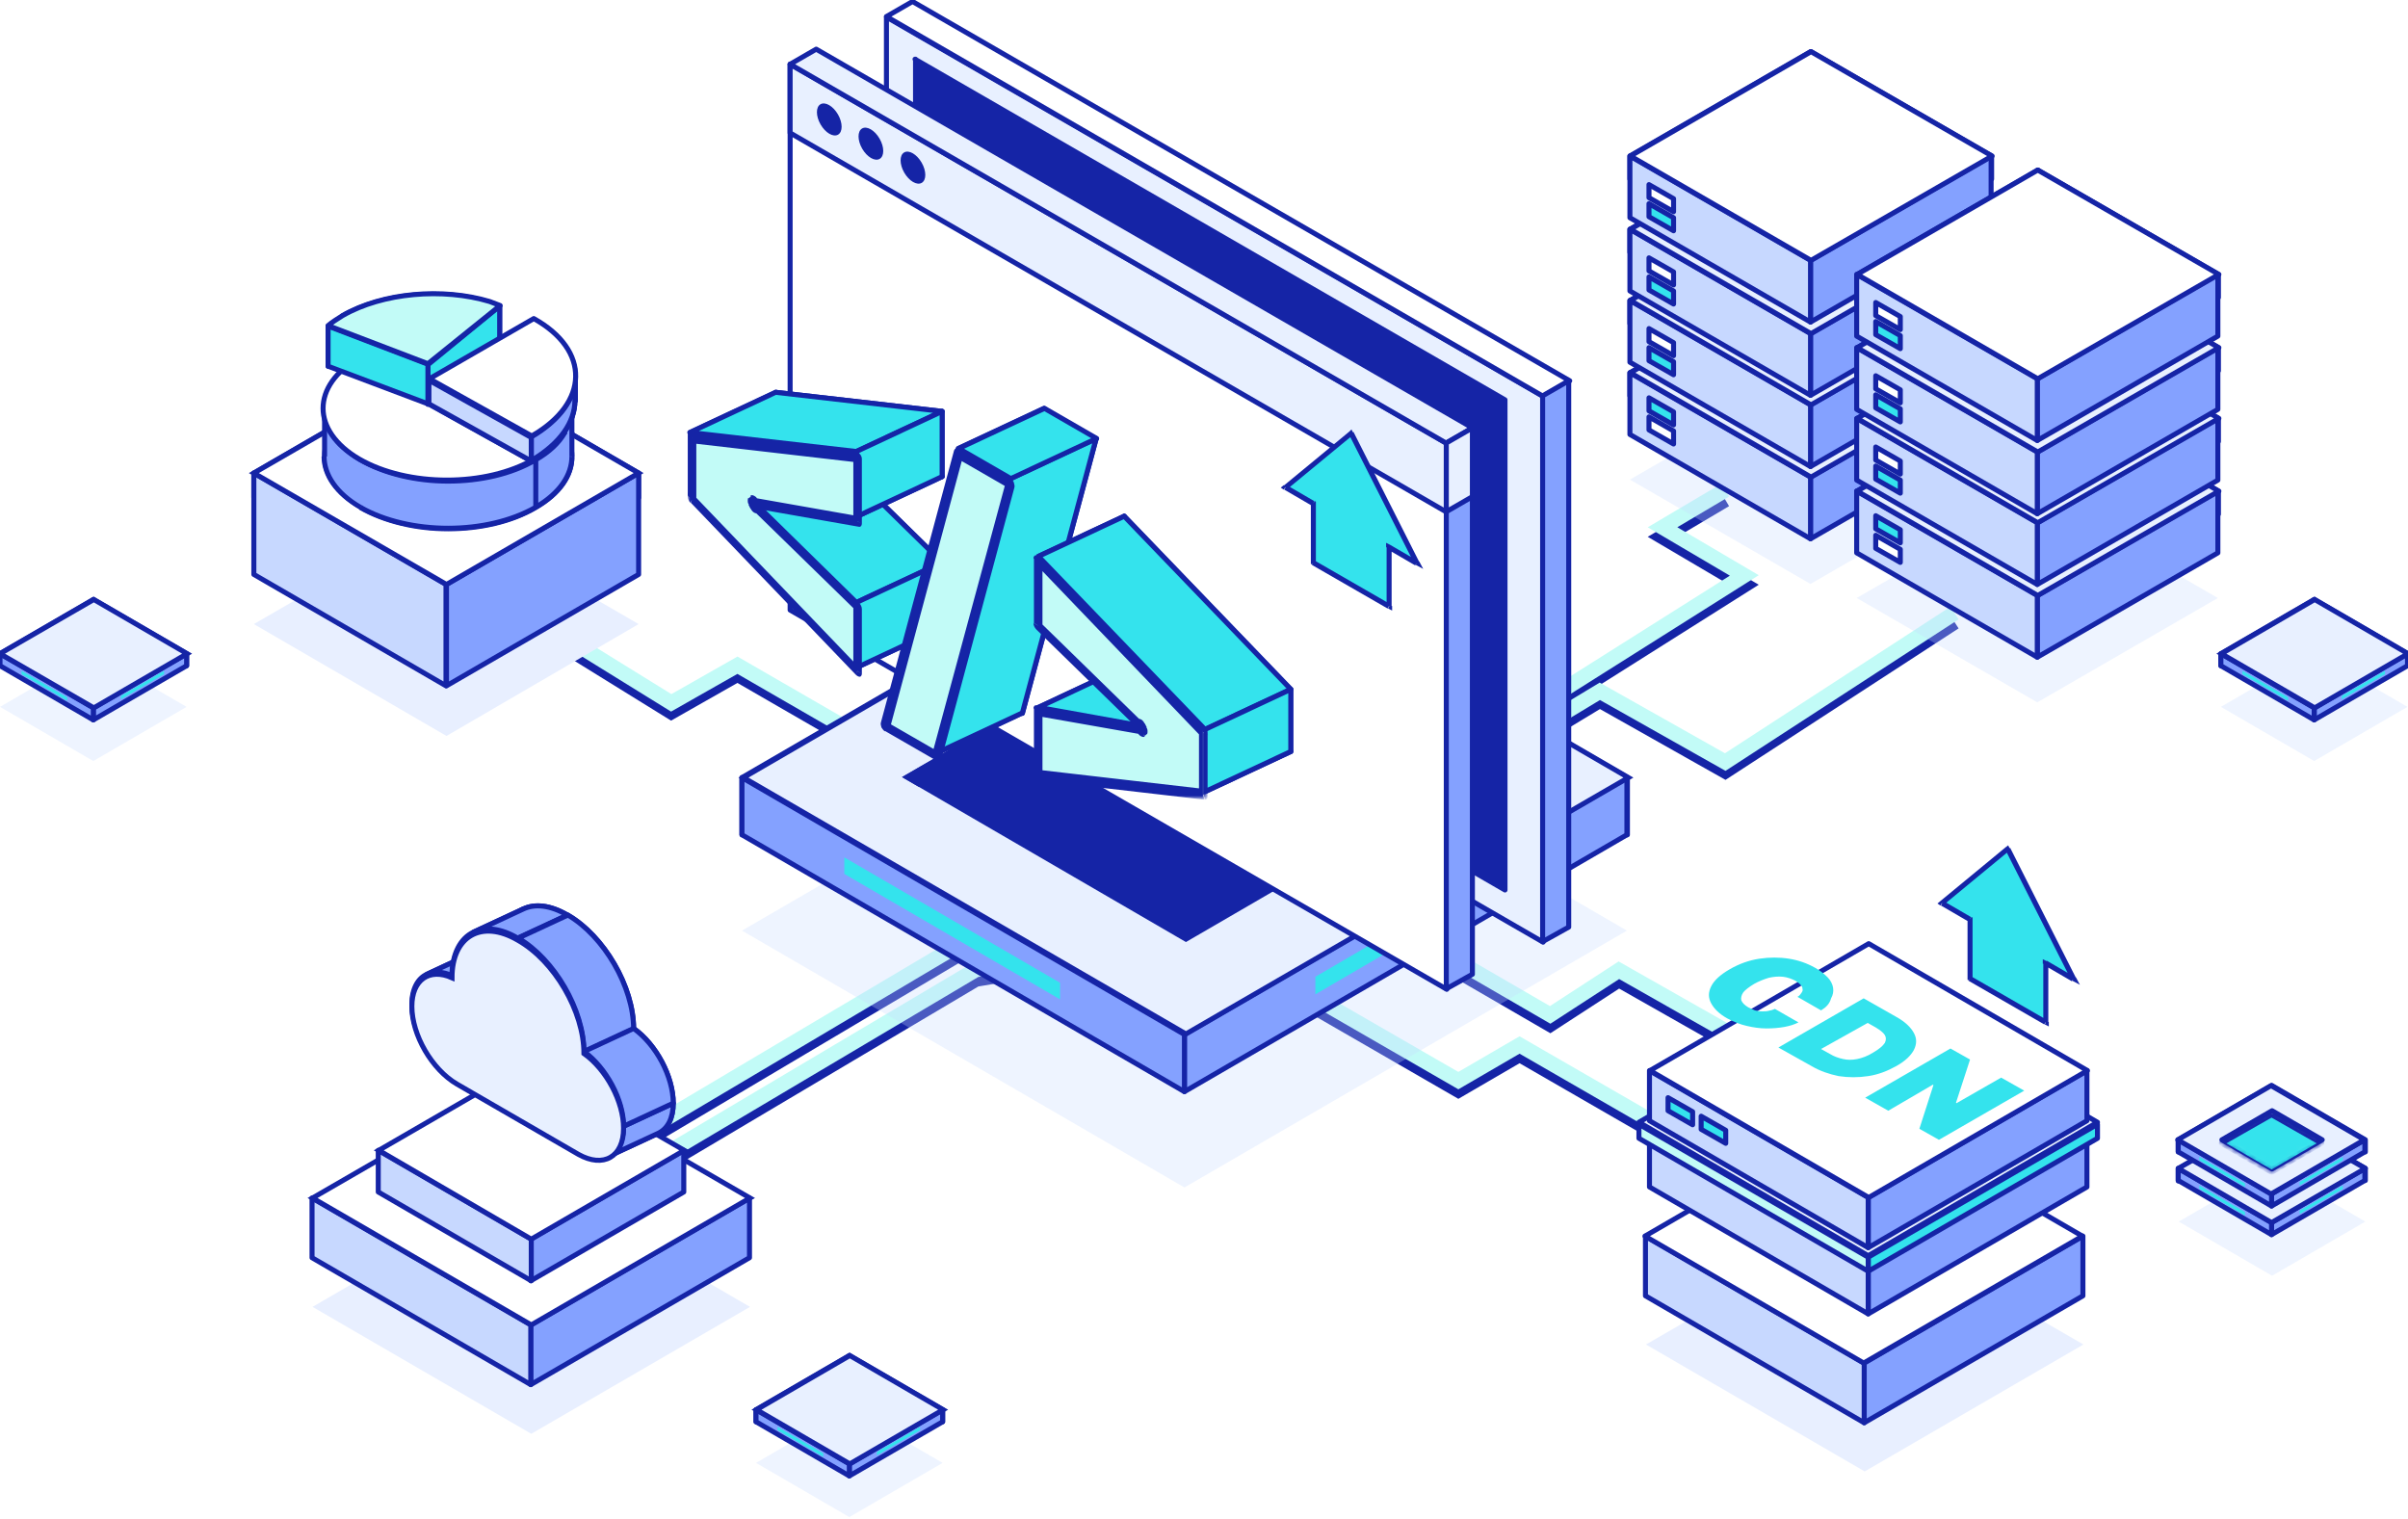 <?xml version="1.0" encoding="utf-8"?>
<!-- Generator: Adobe Illustrator 26.4.1, SVG Export Plug-In . SVG Version: 6.00 Build 0)  -->
<svg version="1.1" id="图层_1" xmlns="http://www.w3.org/2000/svg" xmlns:xlink="http://www.w3.org/1999/xlink" x="0px" y="0px"
	 viewBox="0 0 480 302.7" style="enable-background:new 0 0 480 302.7;" xml:space="preserve">
<style type="text/css">
	.st0{fill:none;stroke:#1524A6;stroke-width:3;}
	.st1{fill:none;stroke:#C2FBF7;stroke-width:3;}
	.st2{opacity:0.3;fill:#C7D8FF;enable-background:new    ;}
	.st3{fill:#84A1FF;stroke:#1524A6;stroke-linejoin:round;}
	.st4{fill:#C7D8FF;stroke:#1524A6;stroke-linejoin:round;}
	.st5{fill:#34E3ED;stroke:#1524A6;stroke-linejoin:round;}
	.st6{fill:#FFFFFF;stroke:#1524A6;stroke-linejoin:round;}
	.st7{fill:#E8F0FF;stroke:#1524A6;stroke-linejoin:round;}
	.st8{fill:#34E3ED;}
	.st9{fill:#E8F0FF;stroke:#1524A6;}
	.st10{fill:#1524A6;stroke:#1524A6;}
	.st11{fill:#1524A6;stroke:#1524A6;stroke-linejoin:round;}
	.st12{fill:#1524A6;}
	.st13{fill-rule:evenodd;clip-rule:evenodd;fill:#34E3ED;}
	.st14{fill:none;stroke:#1524A6;stroke-linejoin:round;}
	.st15{fill:#C2FBF7;}
	.st16{fill:#FFFFFF;filter:url(#Adobe_OpacityMaskFilter);}
	.st17{mask:url(#path-110-outside-1_695_10113_00000040536237589659416790000015671442654244721319_);fill:#1524A6;}
	.st18{fill:#E8EFFF;}
	.st19{fill:#FFFFFF;stroke:#1524A6;}
	.st20{fill:#84A1FF;stroke:#1524A6;}
	.st21{fill-rule:evenodd;clip-rule:evenodd;fill:#84A1FF;}
	.st22{stroke:#1524A6;stroke-linejoin:round;}
	.st23{fill:#C2FBF7;stroke:#1524A6;stroke-linejoin:round;}
	
		.st24{fill:#E0E7FF;filter:url(#Adobe_OpacityMaskFilter_00000066503318539289424120000005633762018558064536_);stroke:#26357A;stroke-linejoin:round;}
	.st25{mask:url(#mask0_695_10113_00000046297717366381182410000003899416349412515215_);}
</style>
<path class="st0" d="M110.2,127.3l23.6,14.6l13.2-7.5l92.3,53.3 M374,251.2l-71.1-41l-12.2,7.1l-51.3-29.6 M343.9,99.6l-12.5,7.4
	l16.3,9.6l-66.4,41.9l-21.7-8.9l-155.4,92.2 M389.6,124l-45.7,29.7l-25-14.1l-59.4,35.9 M239.3,187.7l-44.8,7.5l-65.9,39.1
	 M239.3,187.7l20.3-12.2 M259.5,175.5l49.5,28.7l13.7-8.9l63.1,35.8"/>
<path class="st1" d="M110.2,125.5l23.6,14.6l13.2-7.5l92.3,53.3 M374,249.3l-71.1-41l-12.2,7.1l-51.3-29.6 M343.9,97.7l-12.5,7.4
	l16.3,9.6l-66.4,41.9l-21.7-8.9l-155.4,92.2 M389.6,122.2l-45.7,29.7l-25-14.1l-59.4,35.9 M239.3,185.8l-44.8,7.5l-65.9,39.1
	 M239.3,185.8l20.3-12.2 M259.5,173.6l49.5,28.7l13.7-8.9l63.1,35.8"/>
<path class="st2" d="M360.9,74.8l36,20.8l-36,20.8l-36-20.8L360.9,74.8z"/>
<path class="st3" d="M397,74.3l-36-20.8v4.6l36,20.8V74.3z"/>
<path class="st3" d="M360.9,53.5l-36,20.8v4.6l36-20.8V53.5z"/>
<path class="st3" d="M360.9,95.1l36-20.8v12.3l-36,20.8V95.1z"/>
<path class="st4" d="M324.9,74.3l36,20.8v12.3l-36-20.8V74.3z"/>
<path class="st5" d="M328.7,79.3l4.9,2.8v2.6l-4.9-2.8V79.3z"/>
<path class="st6" d="M328.7,83.1l4.9,2.8v2.6l-4.9-2.8V83.1z"/>
<polygon class="st7" points="361,53.5 397.1,74.3 361,95.1 325,74.3 "/>
<path class="st3" d="M397,59.9l-36-20.8v4.6l36,20.8V59.9z"/>
<path class="st3" d="M360.9,39.1l-36,20.8v4.6l36-20.8V39.1z"/>
<path class="st3" d="M360.9,80.7l36-20.8v12.3l-36,20.8V80.7z"/>
<path class="st4" d="M324.9,59.9l36,20.8V93l-36-20.8V59.9z"/>
<path class="st6" d="M328.7,65.5l4.9,2.8v2.6l-4.9-2.8V65.5z"/>
<path class="st5" d="M328.7,69.3l4.9,2.8v2.6l-4.9-2.8V69.3z"/>
<polygon class="st7" points="361,39.1 397.1,59.9 361,80.7 325,59.9 "/>
<path class="st3" d="M397,45.7l-36-20.8v4.6l36,20.8V45.7z"/>
<path class="st3" d="M360.9,24.9l-36,20.8v4.6l36-20.8V24.9z"/>
<path class="st3" d="M360.9,66.5l36-20.8V58l-36,20.8V66.5z"/>
<path class="st4" d="M324.9,45.7l36,20.8v12.3l-36-20.8V45.7z"/>
<path class="st6" d="M328.7,51.4l4.9,2.8v2.6l-4.9-2.8V51.4z"/>
<path class="st5" d="M328.7,55.2l4.9,2.8v2.6l-4.9-2.8V55.2z"/>
<polygon class="st7" points="361,24.9 397.1,45.7 361,66.5 325,45.7 "/>
<path class="st3" d="M397,31.1l-36-20.8v4.6l36,20.8V31.1z"/>
<path class="st3" d="M360.9,10.3l-36,20.8v4.6l36-20.8V10.3z"/>
<path class="st3" d="M360.9,51.9l36-20.8v12.3l-36,20.8V51.9z"/>
<path class="st4" d="M324.9,31.1l36,20.8v12.3l-36-20.8V31.1z"/>
<path class="st6" d="M328.7,36.8l4.9,2.8v2.6l-4.9-2.8V36.8z"/>
<path class="st5" d="M328.7,40.6l4.9,2.8V46l-4.9-2.8V40.6z"/>
<polygon class="st6" points="361,10.3 397.1,31.1 361,51.9 325,31.1 "/>
<path class="st2" d="M406.1,98.4l36,20.8l-36,20.8l-36-20.8L406.1,98.4z"/>
<path class="st3" d="M442.2,97.9l-36-20.8v4.6l36,20.8V97.9z"/>
<path class="st3" d="M406.1,77.1l-36,20.8v4.6l36-20.8V77.1z"/>
<path class="st3" d="M406.1,118.7l36-20.8v12.3l-36,20.8V118.7z"/>
<path class="st4" d="M370.1,97.9l36,20.8V131l-36-20.8V97.9z"/>
<path class="st5" d="M373.9,102.8l4.9,2.8v2.6l-4.9-2.8V102.8z"/>
<path class="st6" d="M373.9,106.7l4.9,2.8v2.6l-4.9-2.8V106.7z"/>
<polygon class="st7" points="406.2,77.1 442.3,97.9 406.2,118.7 370.2,97.9 "/>
<path class="st3" d="M442.2,83.4l-36-20.8v4.6l36,20.8V83.4z"/>
<path class="st3" d="M406.2,62.6l-36,20.8V88l36-20.8V62.6z"/>
<path class="st3" d="M406.1,104.2l36-20.8v12.3l-36,20.8V104.2z"/>
<path class="st4" d="M370.1,83.4l36,20.8v12.3l-36-20.8V83.4z"/>
<path class="st6" d="M373.9,89.1l4.9,2.8v2.6l-4.9-2.8V89.1z"/>
<path class="st5" d="M373.9,92.9l4.9,2.8v2.6l-4.9-2.8V92.9z"/>
<polygon class="st7" points="406.2,62.6 442.3,83.4 406.2,104.2 370.2,83.4 "/>
<path class="st3" d="M442.2,69.3l-36-20.8v4.6l36,20.8V69.3z"/>
<path class="st3" d="M406.2,48.5l-36,20.8v4.6l36-20.8V48.5z"/>
<path class="st3" d="M406.1,90.1l36-20.8v12.3l-36,20.8V90.1z"/>
<path class="st4" d="M370.1,69.3l36,20.8v12.3l-36-20.8V69.3z"/>
<path class="st6" d="M373.9,74.9l4.9,2.8v2.6l-4.9-2.8V74.9z"/>
<path class="st5" d="M373.9,78.7l4.9,2.8v2.6l-4.9-2.8V78.7z"/>
<polygon class="st7" points="406.2,48.5 442.3,69.3 406.2,90.1 370.2,69.3 "/>
<path class="st3" d="M442.2,54.7l-36-20.8v4.6l36,20.8V54.7z"/>
<path class="st3" d="M406.2,33.9l-36,20.8v4.6l36-20.8V33.9z"/>
<path class="st3" d="M406.1,75.5l36-20.8V67l-36,20.8V75.5z"/>
<path class="st4" d="M370.1,54.7l36,20.8v12.3l-36-20.8V54.7z"/>
<path class="st6" d="M373.9,60.3l4.9,2.8v2.6l-4.9-2.8V60.3z"/>
<path class="st5" d="M373.9,64.1l4.9,2.8v2.6l-4.9-2.8V64.1z"/>
<polygon class="st6" points="406.2,33.9 442.3,54.7 406.2,75.5 370.2,54.7 "/>
<path class="st2" d="M236.1,134.3l88.2,51.2l-88.2,51.2l-88.2-51.2L236.1,134.3z"/>
<path class="st3" d="M324.4,155l-88.2-51.2v11.4l88.2,51.2V155z"/>
<path class="st3" d="M236.1,103.8L147.9,155v11.4l88.2-51.2V103.8z"/>
<path class="st3" d="M236.1,206.2l88.2-51.2v11.4l-88.2,51.2V206.2z"/>
<path class="st8" d="M262.2,194.7l40.8-23.8v3.5l-40.8,23.8V194.7z"/>
<path class="st3" d="M147.9,155l88.2,51.2v11.4l-88.2-51.2V155z"/>
<path class="st8" d="M168.3,170.9l43,25v3.3l-43-25V170.9z"/>
<polygon class="st9" points="236.4,103.8 324.6,155 236.4,206.1 148.2,155 "/>
<polygon class="st10" points="236.4,122.7 292,154.9 236.4,187.2 180.8,154.9 "/>
<path class="st10" d="M292,154.9l-55.6-32.2l-55.6,32.2l2.4,1.4l53.2-30.8l53.2,30.8L292,154.9z"/>
<path class="st7" d="M176.7,3.4L307.6,79v108.8l-130.9-75.6V3.4z"/>
<path class="st11" d="M182.4,11.8L300,79.7v97.7l-117.5-67.9V11.8z"/>
<path class="st6" d="M312.9,75.9L181.9,0.3l-5.2,3L307.6,79L312.9,75.9z"/>
<path class="st3" d="M312.7,184.8V75.9l-5.2,3v108.8L312.7,184.8z"/>
<path class="st6" d="M157.5,12.8l130.9,75.6v108.8l-130.9-75.6V12.8z"/>
<path class="st7" d="M157.5,12.8l130.9,75.6v13.7L157.5,26.5V12.8z"/>
<ellipse transform="matrix(0.866 -0.5 0.5 0.866 10.254 85.85)" class="st12" cx="165.3" cy="23.8" rx="2" ry="3.5"/>
<ellipse transform="matrix(0.866 -0.5 0.5 0.866 8.962 90.671)" class="st12" cx="173.6" cy="28.6" rx="2" ry="3.5"/>
<ellipse transform="matrix(0.866 -0.5 0.5 0.866 7.671 95.492)" class="st12" cx="182" cy="33.4" rx="2" ry="3.5"/>
<path class="st7" d="M293.7,85.4L162.7,9.8l-5.2,3l130.9,75.6L293.7,85.4z"/>
<path class="st3" d="M293.5,194.2V85.3l-5.2,3v108.8L293.5,194.2z"/>
<path class="st7" d="M293.5,99V85.3l-5.2,3v13.7L293.5,99z"/>
<path class="st13" d="M282.4,112.2l-13.1-25.9l-13.1,10.8l5.5,3.2v11.8l15.1,8.7V109L282.4,112.2z"/>
<path class="st12" d="M269.3,86.4l0.4-0.2l-0.3-0.6L269,86L269.3,86.4z M282.4,112.2l-0.2,0.4l1.5,0.8l-0.8-1.5L282.4,112.2z
	 M256.2,97.1l-0.3-0.4l-0.6,0.5l0.6,0.4L256.2,97.1z M261.8,100.3h0.5V100l-0.2-0.1L261.8,100.3z M261.8,112.1h-0.5v0.3l0.2,0.1
	L261.8,112.1z M276.9,120.9l-0.2,0.4l0.8,0.4v-0.9H276.9z M276.9,109l0.2-0.4l-0.8-0.4v0.9H276.9z M268.9,86.6l13.1,25.9l0.9-0.5
	l-13.1-25.9L268.9,86.6z M256.6,97.5l13.1-10.8L269,86l-13.1,10.8L256.6,97.5z M262,99.9l-5.5-3.2l-0.5,0.9l5.5,3.2L262,99.9z
	 M262.3,112.1v-11.8h-1v11.8H262.3z M277.1,120.4l-15.1-8.7l-0.5,0.9l15.1,8.7L277.1,120.4z M276.4,109v11.8h1V109H276.4z
	 M282.6,111.8l-5.5-3.2l-0.5,0.9l5.5,3.2L282.6,111.8z"/>
<path class="st8" d="M154.6,90.6V78.2l33.2,3.8v13l-21.1-3.8l0.4-0.4v1.4l-0.4-0.8l21.1,20.7v13L154.6,90.6z"/>
<path class="st8" d="M218.5,87.5l-14.7,54.7l-10.4-6l14.7-54.7L218.5,87.5z"/>
<path class="st8" d="M257.3,149.8l-33.2-3.8v-13l21.1,3.8l-0.4,0.4v-1.4l0.4,0.8l-21.1-20.7v-13l33.2,34.5V149.8z"/>
<path class="st14" d="M154.6,90.6V78.2l33.2,3.8v13l-21.1-3.8l0.4-0.4v1.4l-0.4-0.8l21.1,20.7v13L154.6,90.6z"/>
<path class="st14" d="M218.5,87.5l-14.7,54.7l-10.4-6l14.7-54.7L218.5,87.5z"/>
<path class="st14" d="M257.3,149.8l-33.2-3.8v-13l21.1,3.8l-0.4,0.4v-1.4l0.4,0.8l-21.1-20.7v-13l33.2,34.5V149.8z"/>
<path class="st5" d="M137.6,86.2v12.4l17.1-8V78.2L137.6,86.2z"/>
<path class="st5" d="M137.6,98.5l33.2,34.5l17.1-8l-33.2-34.5L137.6,98.5z"/>
<path class="st5" d="M149.6,99.4l0.4,0.8l17.1-8l-0.4-0.8L149.6,99.4z"/>
<path class="st5" d="M150,100.2v-1.4l17.1-8v1.4L150,100.2z"/>
<path class="st5" d="M150,98.8l-0.4,0.4l17.1-8l0.4-0.4L150,98.8z"/>
<path class="st5" d="M170.7,120.1l-21.1-20.7l17.1-8l21.1,20.7L170.7,120.1z"/>
<path class="st5" d="M170.7,133.1v-13l17.1-8v13L170.7,133.1z"/>
<path class="st5" d="M176.3,144.1l10.4,6l17.1-8l-10.4-6L176.3,144.1z"/>
<path class="st5" d="M149.6,99.2l21.1,3.8l17.1-8l-21.1-3.8L149.6,99.2z"/>
<path class="st5" d="M170.7,90l-33.2-3.8l17.1-8l33.2,3.8L170.7,90z"/>
<path class="st5" d="M170.7,103V90l17.1-8v13L170.7,103z"/>
<path class="st5" d="M191,89.4l-14.7,54.7l17.1-8l14.7-54.7L191,89.4z"/>
<path class="st5" d="M186.7,150.1l14.7-54.7l17.1-8l-14.7,54.7L186.7,150.1z"/>
<path class="st5" d="M207,141v13l17.1-8v-13L207,141z"/>
<path class="st5" d="M207,154l33.2,3.8l17.1-8l-33.2-3.8L207,154z"/>
<path class="st5" d="M228.1,144.8L207,141l17.1-8l21.1,3.8L228.1,144.8z"/>
<path class="st5" d="M207,110.9v13l17.1-8v-13L207,110.9z"/>
<path class="st5" d="M201.5,95.4l-10.4-6l17.1-8l10.4,6L201.5,95.4z"/>
<path class="st5" d="M207,123.9l21.1,20.7l17.1-8l-21.1-20.7L207,123.9z"/>
<path class="st5" d="M227.8,145.2l0.4-0.4l17.1-8l-0.4,0.4L227.8,145.2z"/>
<path class="st5" d="M227.8,143.7v1.4l17.1-8v-1.4L227.8,143.7z"/>
<path class="st5" d="M228.1,144.6l-0.4-0.8l17.1-8l0.4,0.8L228.1,144.6z"/>
<path class="st5" d="M240.2,145.4L207,110.9l17.1-8l33.2,34.5L240.2,145.4z"/>
<path class="st5" d="M240.2,157.8v-12.4l17.1-8v12.4L240.2,157.8z"/>
<path class="st15" d="M138,99.5V87.3l32.9,3.8v12.9l-21-3.7l0.4-0.4v1.4l-0.4-0.8l21,20.5v12.9L138,99.5z M201.4,96.5l-14.6,54.3
	l-10.4-6L191,90.5L201.4,96.5z M239.9,158.3l-32.9-3.8v-12.9l21,3.7l-0.4,0.4v-1.4l0.4,0.8l-21-20.5v-12.9l32.9,34.3V158.3z"/>
<defs>
	<filter id="Adobe_OpacityMaskFilter" filterUnits="userSpaceOnUse" x="137.1" y="86.1" width="103.6" height="73.3">
		<feColorMatrix  type="matrix" values="1 0 0 0 0  0 1 0 0 0  0 0 1 0 0  0 0 0 1 0"/>
	</filter>
</defs>
<mask maskUnits="userSpaceOnUse" x="137.1" y="86.1" width="103.6" height="73.3" id="path-110-outside-1_695_10113_00000040536237589659416790000015671442654244721319_">
	<rect x="136.3" y="57.7" class="st16" width="104.8" height="125.5"/>
	<path d="M138,99.5V87.3l32.9,3.8v12.9l-21-3.7l0.4-0.4v1.4l-0.4-0.8l21,20.5v12.9L138,99.5z M201.4,96.5l-14.6,54.3l-10.4-6
		L191,90.5L201.4,96.5z M239.9,158.3l-32.9-3.8v-12.9l21,3.7l-0.4,0.4v-1.4l0.4,0.8l-21-20.5v-12.9l32.9,34.3V158.3z"/>
</mask>
<path class="st17" d="M138,99.5l-0.9-0.5c0,0.4,0.2,0.9,0.5,1.2L138,99.5z M138,87.3l-0.3-1.1c-0.3,0-0.5,0.2-0.5,0.6L138,87.3z
	 M170.9,91l0.9,0.5c0-0.3-0.1-0.7-0.4-1c-0.2-0.3-0.5-0.5-0.8-0.6L170.9,91z M170.9,103.9l0.3,1.1c0.3,0.1,0.6-0.2,0.6-0.6
	L170.9,103.9z M149.9,100.2l-0.7-1c-0.2,0.2-0.2,0.7,0,1.2c0.2,0.5,0.6,0.8,1,0.9L149.9,100.2z M150.3,99.8l0.9,0.5
	c0-0.4-0.2-1-0.6-1.3c-0.4-0.3-0.8-0.4-1-0.2L150.3,99.8z M150.3,101.2l-0.7,0.1c0.2,0.5,0.6,0.9,1,1c0.4,0.1,0.6-0.2,0.6-0.6
	L150.3,101.2z M149.9,100.4l0.3-0.8c-0.4-0.3-0.7-0.4-1-0.2c-0.2,0.2-0.2,0.7,0,1.1L149.9,100.4z M170.9,120.9l0.9,0.5
	c0-0.4-0.2-0.9-0.6-1.3L170.9,120.9z M170.9,133.8l-0.3,0.7c0.3,0.3,0.6,0.4,0.8,0.4c0.2,0,0.4-0.3,0.4-0.6L170.9,133.8z M138.8,100
	V87.8l-1.7-1V99L138.8,100z M138.3,88.4l32.9,3.8l-0.6-2.2l-32.9-3.8L138.3,88.4z M170.1,90.5v12.9l1.7,1V91.5L170.1,90.5z
	 M170.6,102.8l-21-3.7l0.6,2.2l21,3.7L170.6,102.8z M150.7,101.2l0.4-0.4l-1.4-1.9l-0.4,0.4L150.7,101.2z M149.4,99.3v1.4l1.7,1
	v-1.4L149.4,99.3z M151,101.1l-0.4-0.8l-1.4,0.3l0.4,0.8L151,101.1z M149.6,101.2l21,20.5l0.6-1.6l-21-20.5L149.6,101.2z
	 M170.1,120.4v12.9l1.7,1v-12.9L170.1,120.4z M171.2,133l-32.9-34.3l-0.6,1.5l32.9,34.3L171.2,133z M201.4,96.5l0.8,0.7
	c0.1-0.3,0-0.6-0.1-1s-0.4-0.6-0.7-0.8V96.5z M186.8,150.7v1c0.4,0.2,0.7,0.1,0.8-0.3L186.8,150.7z M176.4,144.7l-0.8-0.7
	c-0.1,0.3,0,0.6,0.1,1c0.2,0.3,0.4,0.6,0.7,0.8V144.7z M191,90.5v-1c-0.4-0.2-0.7-0.1-0.8,0.3L191,90.5z M200.6,95.7L185.9,150
	l1.7,1.5l14.6-54.3L200.6,95.7z M186.8,149.7l-10.4-6v2l10.4,6V149.7z M177.3,145.5l14.6-54.3l-1.7-1.5L175.6,144L177.3,145.5z
	 M191,91.5l10.4,6v-2l-10.4-6V91.5z M239.9,158.3l0.3,1.1c0.3,0,0.5-0.2,0.5-0.6L239.9,158.3z M206.9,154.6l-0.9-0.5
	c0,0.3,0.1,0.7,0.4,1c0.2,0.3,0.5,0.5,0.8,0.6L206.9,154.6z M206.9,141.7l-0.3-1.1c-0.3-0.1-0.6,0.2-0.6,0.6L206.9,141.7z
	 M227.9,145.4l0.7,1c0.2-0.2,0.2-0.7,0-1.2c-0.2-0.5-0.6-0.8-1-0.9L227.9,145.4z M227.5,145.8l-0.9-0.5c0,0.4,0.2,1,0.6,1.3
	c0.4,0.3,0.8,0.4,1,0.2L227.5,145.8z M227.5,144.4l0.7-0.1c-0.2-0.5-0.6-0.9-1-1c-0.4-0.1-0.6,0.2-0.6,0.6L227.5,144.4z
	 M227.9,145.2l-0.3,0.8c0.4,0.3,0.7,0.4,1,0.2c0.2-0.2,0.2-0.7,0-1.1L227.9,145.2z M206.9,124.7l-0.9-0.5c0,0.4,0.2,0.9,0.6,1.3
	L206.9,124.7z M206.9,111.8l0.3-0.7c-0.3-0.3-0.6-0.4-0.8-0.4c-0.2,0-0.4,0.3-0.4,0.6L206.9,111.8z M239.9,146.1l0.9,0.5
	c0-0.4-0.2-0.9-0.5-1.2L239.9,146.1z M239.5,157.2l-32.9-3.8l0.6,2.2l32.9,3.8L239.5,157.2z M207.8,155.1v-12.9l-1.7-1v12.9
	L207.8,155.1z M207.2,142.8l21,3.7l-0.6-2.2l-21-3.7L207.2,142.8z M227.2,144.4l-0.4,0.4l1.4,1.9l0.4-0.4L227.2,144.4z M228.4,146.3
	v-1.4l-1.7-1v1.4L228.4,146.3z M226.8,144.5l0.4,0.8l1.4-0.3l-0.4-0.8L226.8,144.5z M228.2,144.4l-21-20.5l-0.6,1.6l21,20.5
	L228.2,144.4z M207.8,125.2v-12.9l-1.7-1v12.9L207.8,125.2z M206.6,112.6l32.9,34.3l0.6-1.5l-32.9-34.3L206.6,112.6z M239,145.6
	v12.3l1.7,1v-12.3L239,145.6z"/>
<polygon class="st18" points="89,102.2 127.3,124.4 89,146.7 50.6,124.4 "/>
<path class="st3" d="M127.3,94.3L89,72.1V77l38.3,22.2V94.3z"/>
<path class="st3" d="M88.9,72.1L50.6,94.3v4.9L88.9,77V72.1z"/>
<path class="st3" d="M89,116.5l38.3-22.2v20.2L89,136.7V116.5z"/>
<path class="st4" d="M50.6,94.3l38.3,22.2v20.2l-38.3-22.2V94.3z"/>
<polygon class="st19" points="89,72.1 127.3,94.3 89,116.5 50.6,94.3 "/>
<path class="st20" d="M114,91c0,3.7-2.4,7.3-7.2,10.1c-9.6,5.6-25.2,5.6-34.9,0c-4.8-2.8-7.2-6.5-7.2-10.1c0-3.7,2.4-7.3,7.2-10.1
	c9.6-5.6,25.2-5.6,34.9,0C111.6,83.7,114,87.3,114,91z"/>
<path class="st3" d="M106.8,71.5c-9.6-5.6-25.2-5.6-34.9,0v9.4c9.6-5.6,25.2-5.6,34.9,0V71.5z"/>
<path class="st21" d="M71.9,71.5c-4.8,2.8-7.2,6.5-7.2,10.1l0,0V91v0c0,3.7,2.4,7.3,7.2,10.1v0c9.6,5.6,25.2,5.6,34.9,0v-9.4
	c-9.6,5.6-25.2,5.6-34.9,0v0c-2.7-1.6-4.7-3.4-5.9-5.4c1.2-2,3.1-3.8,5.9-5.4V71.5z M114,81.6c0-3.7-2.4-7.3-7.2-10.1v9.4
	c2.7,1.6,4.7,3.4,5.9,5.4c-1.2,2-3.1,3.8-5.9,5.4v9.4c4.8-2.8,7.2-6.5,7.2-10.1V81.6L114,81.6z"/>
<path class="st12" d="M64.7,81.6h0.5v0L64.7,81.6z M71.9,71.5h0.5c0-0.2-0.1-0.3-0.3-0.4c-0.2-0.1-0.3-0.1-0.5,0L71.9,71.5z
	 M64.7,91h-0.5v0L64.7,91z M71.9,101.1h0.5c0-0.2-0.1-0.3-0.2-0.4L71.9,101.1z M71.9,101.1h-0.5c0,0.2,0.1,0.3,0.2,0.4L71.9,101.1z
	 M106.8,101.1l0.2,0.4c0.2-0.1,0.2-0.3,0.2-0.4H106.8z M106.8,91.7h0.5c0-0.2-0.1-0.3-0.3-0.4c-0.2-0.1-0.3-0.1-0.5,0L106.8,91.7z
	 M71.9,91.7h-0.5c0,0.2,0.1,0.3,0.2,0.4L71.9,91.7z M71.9,91.7h0.5c0-0.2-0.1-0.3-0.2-0.4L71.9,91.7z M66,86.3L65.6,86
	c-0.1,0.2-0.1,0.4,0,0.5L66,86.3z M71.9,80.9l0.3,0.4c0.2-0.1,0.2-0.3,0.2-0.4H71.9z M106.8,71.5L107,71c-0.2-0.1-0.3-0.1-0.5,0
	c-0.2,0.1-0.3,0.3-0.3,0.4H106.8z M114,81.6h0.5l0,0H114z M106.8,80.9h-0.5c0,0.2,0.1,0.3,0.2,0.4L106.8,80.9z M112.6,86.3l0.4,0.3
	c0.1-0.2,0.1-0.4,0-0.5L112.6,86.3z M106.8,91.7l-0.2-0.4c-0.2,0.1-0.2,0.3-0.2,0.4H106.8z M106.8,101.1h-0.5c0,0.2,0.1,0.3,0.3,0.4
	c0.2,0.1,0.3,0.1,0.5,0L106.8,101.1z M114,91h-0.5l0,0H114z M65.2,81.6c0-3.4,2.2-6.9,7-9.7L71.6,71c-4.9,2.8-7.5,6.6-7.5,10.5
	L65.2,81.6z M65.2,81.6L65.2,81.6h-1l0,0H65.2z M65.2,91v-9.4h-1V91H65.2z M65.2,91L65.2,91l-1,0v0H65.2z M72.1,100.7
	c-4.7-2.7-7-6.3-7-9.7l-1,0c0,3.9,2.6,7.7,7.5,10.5L72.1,100.7z M72.4,101.1L72.4,101.1l-1,0v0H72.4z M106.5,100.7
	c-4.7,2.7-10.9,4.1-17.2,4.1c-6.2,0-12.5-1.4-17.2-4.1l-0.5,0.9c4.9,2.8,11.3,4.3,17.7,4.3s12.8-1.4,17.7-4.3L106.5,100.7z
	 M106.3,91.7v9.4h1v-9.4H106.3z M71.6,92.1c4.9,2.8,11.3,4.3,17.7,4.3s12.8-1.4,17.7-4.3l-0.5-0.9c-4.7,2.7-10.9,4.1-17.2,4.1
	c-6.2,0-12.5-1.4-17.2-4.1L71.6,92.1z M71.4,91.7L71.4,91.7l1,0v0H71.4z M65.6,86.5c1.2,2.1,3.3,4,6,5.6l0.5-0.9
	c-2.7-1.5-4.5-3.3-5.7-5.2L65.6,86.5z M71.6,80.5c-2.8,1.6-4.8,3.5-6,5.6l0.9,0.5c1.1-1.9,3-3.7,5.7-5.2L71.6,80.5z M71.4,71.5v9.4
	h1v-9.4H71.4z M106.5,71.9c4.7,2.7,7,6.3,7,9.7l1,0c0-3.9-2.6-7.7-7.5-10.5L106.5,71.9z M107.3,80.9v-9.4h-1v9.4H107.3z M113.1,86
	c-1.2-2.1-3.3-4-6-5.6l-0.5,0.9c2.7,1.5,4.5,3.3,5.7,5.2L113.1,86z M107,92.1c2.8-1.6,4.8-3.5,6-5.6l-0.9-0.5
	c-1.1,1.9-3,3.7-5.7,5.2L107,92.1z M107.3,101.1v-9.4h-1v9.4H107.3z M113.5,91c0,3.4-2.2,6.9-7,9.7l0.5,0.9
	c4.9-2.8,7.5-6.6,7.5-10.5L113.5,91z M113.5,81.6V91h1v-9.4H113.5z M113.5,81.6L113.5,81.6l1,0v0H113.5z M64.2,91L64.2,91l1,0v0
	H64.2z"/>
<path class="st19" d="M113.7,81.4c0,3.7-2.4,7.3-7.2,10.1c-9.6,5.6-25.2,5.6-34.9,0c-4.8-2.8-7.2-6.5-7.2-10.1
	c0-3.7,2.4-7.3,7.2-10.1c9.6-5.6,25.2-5.6,34.9,0C111.3,74.1,113.7,77.7,113.7,81.4z"/>
<path class="st22" d="M99.6,61l-2.1-0.8v7.9l2.1,0.8V61z"/>
<path class="st22" d="M97.5,60.2c-9.3-2.8-21.3-1.8-29.3,2.8V71c8-4.6,20-5.6,29.3-2.8V60.2z"/>
<path class="st22" d="M68.3,63.1c-1.1,0.6-2,1.3-2.9,2V73c0.8-0.7,1.8-1.3,2.9-2V63.1z"/>
<path class="st5" d="M85.3,72.7L99.6,61V69L85.3,80.6V72.7z"/>
<path class="st5" d="M65.4,65l19.9,7.6v7.9L65.4,73V65z"/>
<path class="st23" d="M65.4,64.9c0.8-0.7,1.8-1.3,2.9-2c8-4.6,20-5.6,29.3-2.8l2.1,0.8L85.3,72.5L65.4,64.9z"/>
<path class="st22" d="M105.9,91.9c5.8-3.4,8.7-7.7,8.7-12c0-4.2-2.8-8.3-8.4-11.4l-20.8,12L105.9,91.9z"/>
<path class="st22" d="M114.7,75.2c0-4.2-2.8-8.3-8.4-11.4v4.7c5.6,3.1,8.4,7.2,8.4,11.4V75.2z"/>
<path class="st22" d="M106.3,63.8l-20.8,12v4.7l20.8-12V63.8z"/>
<path class="st3" d="M105.9,87.1c5.8-3.4,8.7-7.7,8.7-12v4.7c0,4.3-2.9,8.6-8.7,12V87.1z"/>
<path class="st4" d="M85.5,75.8l20.4,11.4v4.7L85.5,80.5V75.8z"/>
<path class="st6" d="M106,86.9c11.5-6.6,11.7-17.1,0.4-23.4l-20.8,12L106,86.9z"/>
<polygon class="st18" points="105.9,235.2 149.5,260.5 105.9,285.8 62.3,260.5 "/>
<path class="st3" d="M105.8,264.1l43.6-25.3v11.9L105.8,276V264.1z"/>
<path class="st4" d="M62.2,238.8l43.6,25.3V276l-43.6-25.3V238.8z"/>
<polygon class="st19" points="105.9,213.6 149.5,238.8 105.9,264.1 62.3,238.8 "/>
<path class="st3" d="M105.8,247l30.5-17.7v8.3l-30.5,17.7V247z"/>
<path class="st4" d="M75.4,229.3l30.5,17.7v8.3l-30.5-17.7V229.3z"/>
<polygon class="st19" points="105.9,211.7 136.4,229.3 105.9,247 75.5,229.3 "/>
<path class="st20" d="M126.3,205c4.5,3.2,7.9,9.6,7.9,14.9c0,3-1.1,5.1-3,6c-1.6,0.7-3.7,0.5-6-0.8l-24.2-14c-5-2.9-9-9.8-9-15.5
	c0-3,1.1-5.1,3-6c1.4-0.6,3.1-0.6,5,0.3c0-4.4,1.7-7.4,4.3-8.7c2.3-1.1,5.4-0.8,8.8,1.2C120.4,186.5,126.3,196.7,126.3,205z"/>
<path class="st3" d="M82.1,200.2c0,5.7,4,12.7,9,15.5l9.9-4.6c-5-2.9-9-9.8-9-15.5L82.1,200.2z"/>
<path class="st3" d="M85.1,194.2c-1.8,0.8-3,2.9-3,6l9.9-4.6c0-3,1.1-5.1,3-6L85.1,194.2z"/>
<path class="st3" d="M90.1,194.5c-1.9-0.9-3.7-0.9-5-0.3l9.9-4.6c1.4-0.6,3.1-0.6,5,0.3L90.1,194.5z"/>
<path class="st3" d="M91.1,215.7l24.2,14l9.9-4.6l-24.2-14L91.1,215.7z"/>
<path class="st3" d="M94.4,185.8c-2.6,1.2-4.3,4.3-4.3,8.7l9.9-4.6c0-4.4,1.7-7.4,4.3-8.7L94.4,185.8z"/>
<path class="st3" d="M115.3,229.7c2.3,1.3,4.4,1.5,6,0.8l9.9-4.6c-1.6,0.7-3.7,0.5-6-0.8L115.3,229.7z"/>
<path class="st3" d="M103.2,187c-3.4-2-6.5-2.3-8.8-1.2l9.9-4.6c2.3-1.1,5.4-0.8,8.8,1.2L103.2,187z"/>
<path class="st3" d="M121.3,230.5c1.8-0.8,3-2.9,3-6l9.9-4.6c0,3-1.1,5.1-3,6L121.3,230.5z"/>
<path class="st3" d="M116.4,209.7c0-8.4-5.9-18.5-13.1-22.7l9.9-4.6c7.2,4.2,13.1,14.3,13.1,22.7L116.4,209.7z"/>
<path class="st3" d="M124.3,224.5c0-5.3-3.5-11.7-7.9-14.9l9.9-4.6c4.5,3.2,7.9,9.6,7.9,14.9L124.3,224.5z"/>
<path class="st9" d="M116.4,210c4.5,3.2,7.9,9.6,7.9,14.9c0,5.7-4,8-9,5.2l-24.2-14c-5-2.9-9-9.8-9-15.5c0-5.3,3.5-7.7,8-5.7
	c0-8.3,5.9-11.7,13.1-7.5C110.5,191.5,116.4,201.6,116.4,210z"/>
<polygon class="st18" points="371.7,242.8 415.3,268 371.7,293.3 328.1,268 "/>
<path class="st3" d="M371.6,271.7l43.6-25.3v11.9l-43.6,25.3V271.7z"/>
<path class="st4" d="M328,246.4l43.6,25.3v11.9L328,258.3V246.4z"/>
<polygon class="st6" points="371.5,221.1 415.1,246.4 371.5,271.7 327.9,246.4 "/>
<path class="st3" d="M372.4,251.9l43.6-25.3v10l-43.6,25.3V251.9z"/>
<path class="st4" d="M328.8,226.6l43.6,25.3v10l-43.6-25.3V226.6z"/>
<polygon class="st6" points="372.5,201.3 416.1,226.6 372.5,251.9 328.9,226.6 "/>
<path class="st5" d="M372.4,250.6l45.7-26.5v2.8l-45.7,26.5V250.6z"/>
<path class="st23" d="M326.7,224.1l45.7,26.5v2.8l-45.7-26.5V224.1z"/>
<polygon class="st7" points="372.4,197.2 418.1,223.7 372.4,250.3 326.7,223.7 "/>
<path class="st3" d="M372.4,238.7l43.6-25.3v10l-43.6,25.3V238.7z"/>
<path class="st4" d="M328.8,213.4l43.6,25.3v10l-43.6-25.3V213.4z"/>
<path class="st5" d="M332.5,218.8l4.9,2.8v2.6l-4.9-2.8V218.8z"/>
<path class="st5" d="M339.1,222.5l4.9,2.8v2.6l-4.9-2.8V222.5z"/>
<polygon class="st6" points="372.5,188.1 416.1,213.4 372.5,238.7 328.9,213.4 "/>
<path class="st8" d="M363,201.4l-4.7-2.7c0.4-0.2,0.6-0.5,0.8-0.8c0.2-0.3,0.3-0.5,0.2-0.8c0-0.3-0.1-0.5-0.4-0.8
	c-0.2-0.3-0.6-0.5-1-0.8c-0.8-0.4-1.6-0.7-2.5-0.8c-0.9-0.1-1.9,0-2.8,0.2c-1,0.3-2,0.7-2.9,1.2c-1,0.6-1.8,1.2-2.2,1.7
	c-0.4,0.6-0.5,1.1-0.4,1.6c0.2,0.5,0.7,1,1.4,1.4c0.4,0.2,0.9,0.4,1.3,0.6c0.4,0.1,0.9,0.2,1.4,0.2c0.5,0,0.9,0,1.3-0.1
	c0.5-0.1,0.9-0.2,1.3-0.4l4.7,2.7c-0.8,0.4-1.7,0.7-2.8,0.9c-1.1,0.2-2.3,0.3-3.6,0.3c-1.3,0-2.6-0.2-3.9-0.5
	c-1.3-0.3-2.6-0.8-3.9-1.5c-1.6-0.9-2.6-1.9-3.2-3c-0.6-1.1-0.6-2.2,0-3.4c0.6-1.2,1.8-2.3,3.7-3.4c1.9-1.1,3.9-1.8,5.9-2.1
	c2-0.3,4-0.3,5.9,0c1.9,0.3,3.6,0.9,5.2,1.8c1.1,0.6,1.9,1.3,2.5,1.9s1,1.4,1.1,2.1c0.1,0.7,0,1.4-0.4,2.1
	C364.7,200.1,364,200.8,363,201.4z M361.1,212.5l-6.6-3.7l17-9.8l6.5,3.7c1.8,1,2.9,2.1,3.5,3.2c0.6,1.1,0.6,2.2,0,3.4
	c-0.6,1.1-1.7,2.2-3.5,3.2c-1.8,1-3.6,1.7-5.6,2c-2,0.3-3.9,0.3-5.9,0C364.6,214.1,362.8,213.5,361.1,212.5z M363,209.1l1.8,1
	c0.8,0.5,1.7,0.8,2.6,1c0.9,0.2,1.8,0.2,2.8,0c1-0.2,2.1-0.6,3.2-1.3c1.2-0.7,1.9-1.3,2.3-1.9c0.3-0.6,0.3-1.1,0-1.6
	c-0.3-0.5-1-1-1.8-1.5l-1.6-0.9L363,209.1z M403.5,217.4l-17,9.8l-3.9-2.2l2.8-8.7l-0.1-0.1l-8.9,5.2l-4.6-2.6l17-9.8l3.9,2.2
	l-2.8,8.6l0.1,0.1l8.9-5.1L403.5,217.4z"/>
<path class="st13" d="M413.3,195.1l-13.1-25.9L387.1,180l5.5,3.2V195l15.1,8.7V192L413.3,195.1z"/>
<path class="st12" d="M400.2,169.3l0.4-0.2l-0.3-0.6l-0.5,0.4L400.2,169.3z M413.3,195.1l-0.2,0.4l1.5,0.8l-0.8-1.5L413.3,195.1z
	 M387.1,180l-0.3-0.4l-0.6,0.5l0.6,0.4L387.1,180z M392.7,183.2h0.5v-0.3l-0.2-0.1L392.7,183.2z M392.7,195h-0.5v0.3l0.2,0.1
	L392.7,195z M407.8,203.8l-0.2,0.4l0.8,0.4v-0.9H407.8z M407.8,192l0.2-0.4l-0.8-0.4v0.9H407.8z M399.8,169.5l13.1,25.9l0.9-0.5
	l-13.1-25.9L399.8,169.5z M387.4,180.4l13.1-10.8l-0.6-0.8l-13.1,10.8L387.4,180.4z M392.9,182.8l-5.5-3.2l-0.5,0.9l5.5,3.2
	L392.9,182.8z M393.2,195v-11.8h-1V195H393.2z M408,203.3l-15.1-8.7l-0.5,0.9l15.1,8.7L408,203.3z M407.3,192v11.8h1V192H407.3z
	 M413.5,194.7l-5.5-3.2l-0.5,0.9l5.5,3.2L413.5,194.7z"/>
<path class="st2" d="M18.6,130.1l18.6,10.8l-18.6,10.8L0,140.9L18.6,130.1z"/>
<path class="st3" d="M37.2,130.3l-18.6-10.8v2.4l18.6,10.8V130.3z"/>
<path class="st3" d="M18.6,119.5L0,130.3v2.4l18.6-10.8V119.5z"/>
<path class="st3" d="M18.6,141.1l18.6-10.8v2.4l-18.6,10.8V141.1z"/>
<path class="st8" d="M24.1,138.7l8.6-5v0.7l-8.6,5V138.7z"/>
<path class="st3" d="M0,130.3l18.6,10.8v2.4L0,132.7V130.3z"/>
<path class="st8" d="M4.3,133.7l9.1,5.3v0.7l-9.1-5.3V133.7z"/>
<polygon class="st9" points="18.7,119.5 37.3,130.3 18.7,141.1 0,130.3 "/>
<path class="st2" d="M461.3,130.1l18.6,10.8l-18.6,10.8l-18.6-10.8L461.3,130.1z"/>
<path class="st3" d="M479.9,130.3l-18.6-10.8v2.4l18.6,10.8V130.3z"/>
<path class="st3" d="M461.3,119.5l-18.6,10.8v2.4l18.6-10.8V119.5z"/>
<path class="st3" d="M461.3,141.1l18.6-10.8v2.4l-18.6,10.8V141.1z"/>
<path class="st8" d="M466.8,138.7l8.6-5v0.7l-8.6,5V138.7z"/>
<path class="st3" d="M442.7,130.3l18.6,10.8v2.4l-18.6-10.8V130.3z"/>
<path class="st8" d="M447,133.7l9.1,5.3v0.7l-9.1-5.3V133.7z"/>
<polygon class="st9" points="461.4,119.5 480,130.3 461.4,141.1 442.8,130.3 "/>
<path class="st2" d="M169.3,280.8l18.6,10.8l-18.6,10.8l-18.6-10.8L169.3,280.8z"/>
<path class="st3" d="M187.9,281l-18.6-10.8v2.4l18.6,10.8V281z"/>
<path class="st3" d="M169.3,270.2L150.7,281v2.4l18.6-10.8V270.2z"/>
<path class="st3" d="M169.3,291.8l18.6-10.8v2.4l-18.6,10.8V291.8z"/>
<path class="st8" d="M174.8,289.4l8.6-5v0.7l-8.6,5V289.4z"/>
<path class="st3" d="M150.7,281l18.6,10.8v2.4l-18.6-10.8V281z"/>
<path class="st8" d="M155,284.4l9.1,5.3v0.7l-9.1-5.3V284.4z"/>
<polygon class="st9" points="169.4,270.2 188,281 169.4,291.8 150.8,281 "/>
<path class="st2" d="M452.9,232.7l18.6,10.8l-18.6,10.8l-18.6-10.8L452.9,232.7z"/>
<path class="st3" d="M471.5,232.9l-18.6-10.8v2.4l18.6,10.8V232.9z"/>
<path class="st3" d="M452.8,222.2l-18.6,10.8v2.4l18.6-10.8V222.2z"/>
<path class="st3" d="M452.8,243.7l18.6-10.8v2.4l-18.6,10.8V243.7z"/>
<path class="st8" d="M458.4,241.3l8.6-5v0.7l-8.6,5V241.3z"/>
<path class="st3" d="M434.2,232.9l18.6,10.8v2.4l-18.6-10.8V232.9z"/>
<path class="st8" d="M438.4,236.3l9.1,5.3v0.7l-9.1-5.3V236.3z"/>
<polygon class="st7" points="452.8,222.2 471.5,232.9 452.8,243.7 434.2,232.9 "/>
<path class="st3" d="M471.5,227.2l-18.6-10.8v2.4l18.6,10.8V227.2z"/>
<path class="st3" d="M452.8,216.4l-18.6,10.8v2.4l18.6-10.8V216.4z"/>
<path class="st3" d="M452.8,238l18.6-10.8v2.4l-18.6,10.8V238z"/>
<path class="st8" d="M458.4,235.6l8.6-5v0.7l-8.6,5V235.6z"/>
<path class="st3" d="M434.2,227.2l18.6,10.8v2.4l-18.6-10.8V227.2z"/>
<path class="st8" d="M438.4,230.6l9.1,5.3v0.7l-9.1-5.3V230.6z"/>
<polygon class="st7" points="452.7,216.4 471.3,227.2 452.7,238 434.1,227.2 "/>
<polygon class="st7" points="452.9,221.4 462.9,227.2 452.9,233 442.9,227.2 "/>
<defs>
	
		<filter id="Adobe_OpacityMaskFilter_00000169541459126417613110000008887592857132696471_" filterUnits="userSpaceOnUse" x="442.3" y="221.7" width="21" height="12.6">
		<feColorMatrix  type="matrix" values="1 0 0 0 0  0 1 0 0 0  0 0 1 0 0  0 0 0 1 0"/>
	</filter>
</defs>
<mask maskUnits="userSpaceOnUse" x="442.3" y="221.7" width="21" height="12.6" id="mask0_695_10113_00000046297717366381182410000003899416349412515215_">
	
		<polygon style="fill:#E0E7FF;filter:url(#Adobe_OpacityMaskFilter_00000169541459126417613110000008887592857132696471_);stroke:#26357A;stroke-linejoin:round;" points="
		452.8,221.4 462.8,227.2 452.8,233 442.8,227.2 	"/>
</mask>
<g class="st25">
	<polygon class="st5" points="452.8,222.2 462.8,227.9 452.8,233.7 442.8,227.9 	"/>
</g>
</svg>
